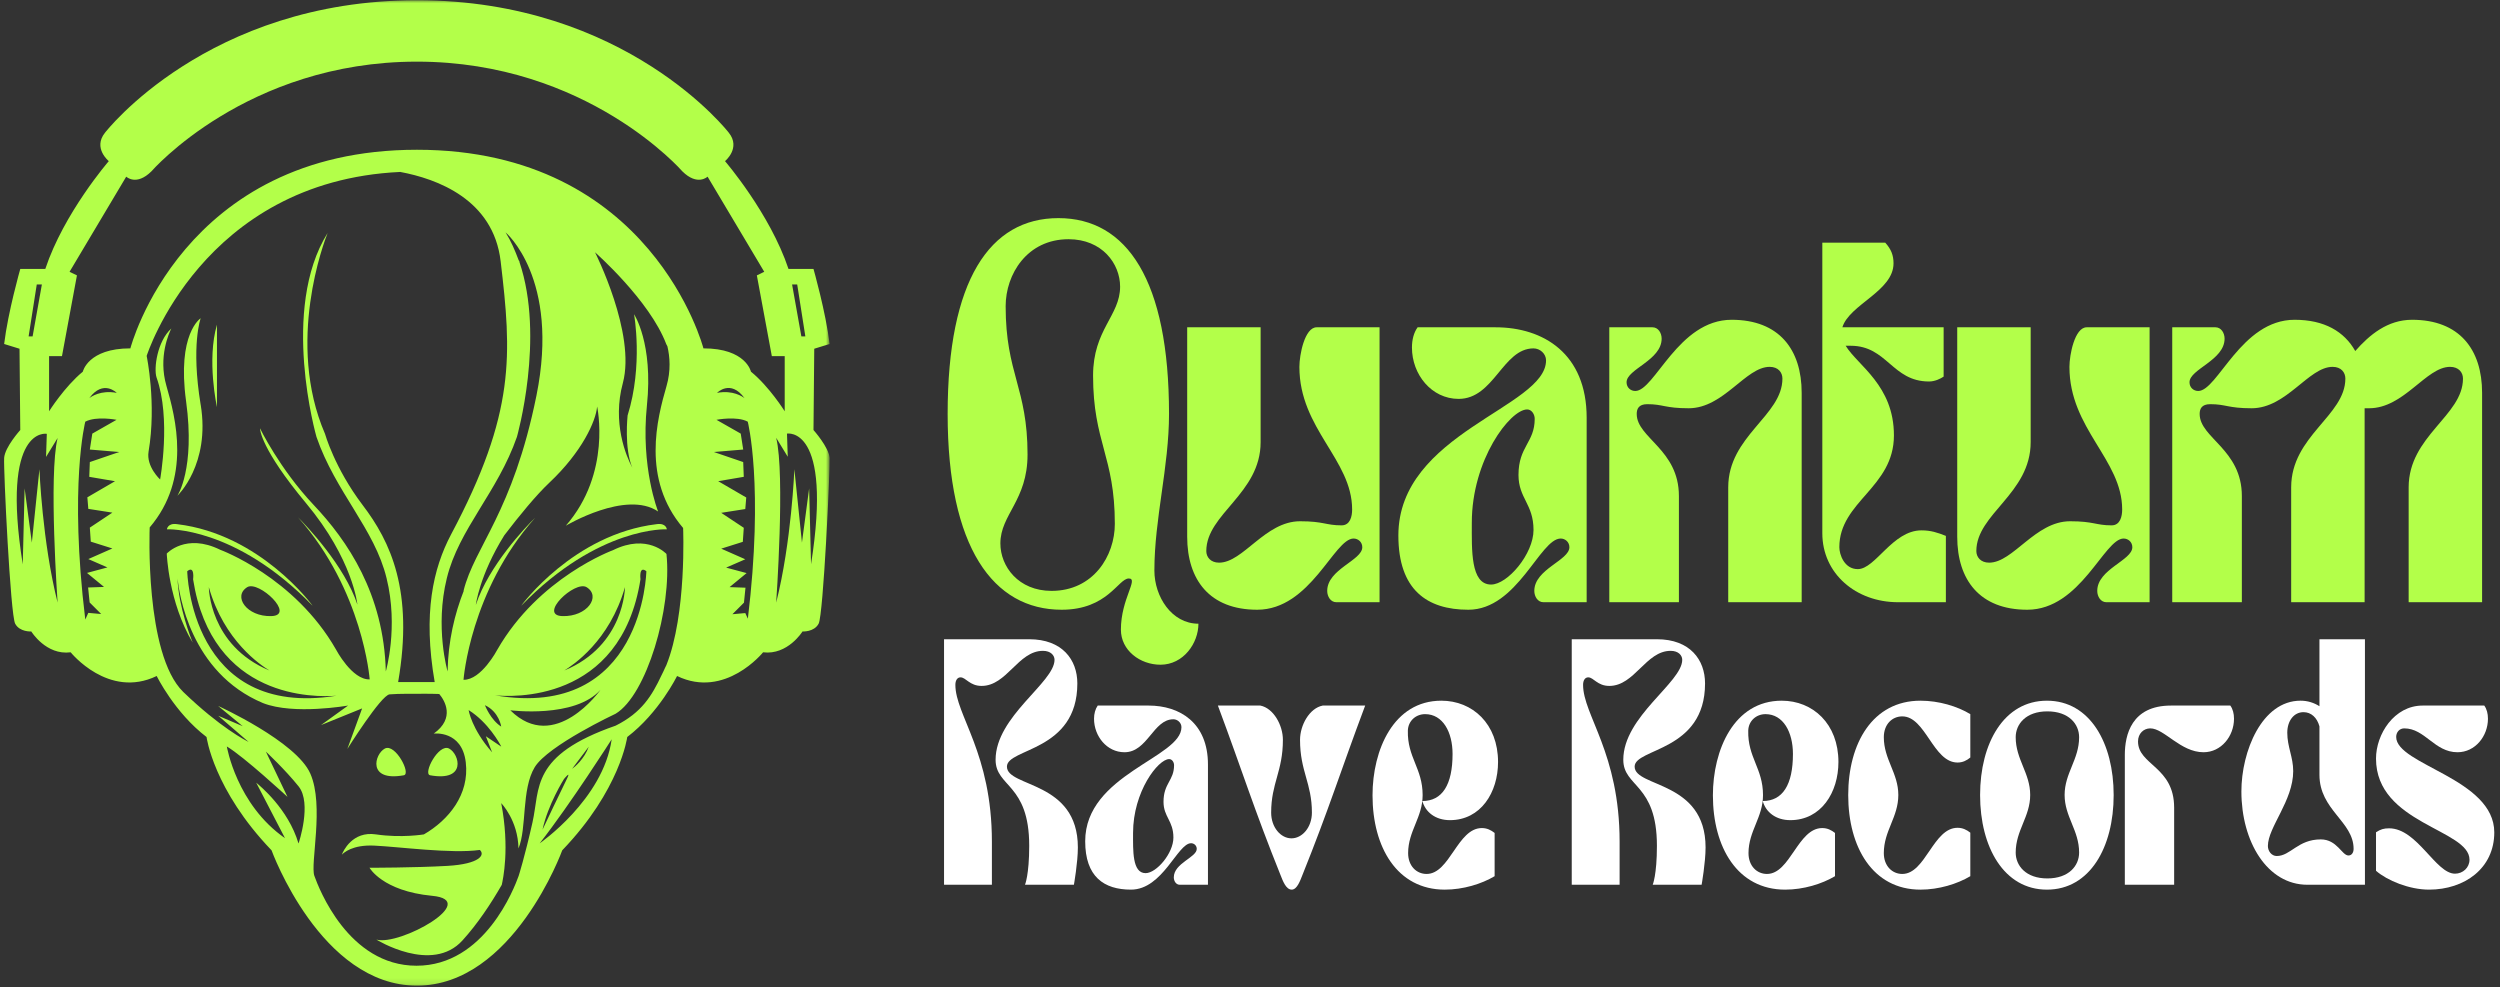 <svg width="395" height="156" viewBox="0 0 395 156" fill="none" xmlns="http://www.w3.org/2000/svg">
<rect x="0" y="0" width="395" height="156" fill="#333333" stroke="none"/>
<path d="M31.708 63.964C30.151 54.5 31.708 50.281 31.708 50.281C31.708 50.281 27.932 52.672 29.401 63.391C30.87 74.109 28.026 78.333 28.026 78.333C28.026 78.333 33.266 73.391 31.708 63.932V63.964Z" fill="#B3FF49"/>
<path d="M34.281 51.297C32.635 56.896 34.281 64.323 34.281 64.323V51.297Z" fill="#B3FF49"/>
<path d="M63.802 122.494C65 122.286 62.453 117.406 60.807 118.271C59.161 119.14 57.995 123.541 63.802 122.494Z" fill="#B3FF49"/>
<path d="M70.958 118.271C69.312 117.406 66.766 122.286 67.963 122.494C73.771 123.541 72.604 119.14 70.958 118.271Z" fill="#B3FF49"/>
<path d="M49.344 95.641C49.344 95.641 41.135 84.411 28.026 82.823C26.469 82.583 26.375 83.63 26.375 83.63C26.375 83.63 37.125 83.094 49.344 95.666V95.641Z" fill="#B3FF49"/>
<path d="M82.396 95.641C82.396 95.641 90.599 84.411 103.714 82.823C105.271 82.583 105.359 83.63 105.359 83.63C105.359 83.63 94.609 83.094 82.396 95.666V95.641Z" fill="#B3FF49"/>
<mask id="mask0_2431_1033" style="mask-type:luminance" maskUnits="userSpaceOnUse" x="0" y="0" width="131" height="156">
<path d="M0 0H131V155.891H0V0Z" fill="white"/>
</mask>
<g mask="url(#mask0_2431_1033)">
<path d="M131.078 72.344C130.958 70.667 128.531 67.943 128.531 67.943L128.651 55.1L131.078 54.35C130.479 49.324 128.531 42.495 128.531 42.495H124.583C121.646 33.693 114.552 25.459 114.552 25.459C114.552 25.459 117.094 23.391 115.151 20.969C115.151 20.969 99.01 0.037 65.87 0.037C32.724 0.037 16.588 20.969 16.588 20.969C14.641 23.391 17.188 25.459 17.188 25.459C17.188 25.459 10.088 33.662 7.156 42.495H3.203C3.203 42.495 1.255 49.324 0.656 54.35L3.083 55.1L3.203 67.943C3.203 67.943 0.776 70.636 0.656 72.344C0.536 74.084 1.646 97.167 2.396 98.542C3.115 99.891 4.943 99.772 4.943 99.772C4.943 99.772 7.276 103.574 11.167 103.063C11.167 103.063 17.125 110.49 24.76 106.808C24.76 106.808 27.573 112.584 32.635 116.449C32.635 116.449 33.714 124.771 42.906 134.35C42.906 134.35 50.656 155.73 65.87 155.73C81.078 155.73 88.833 134.35 88.833 134.35C98.026 124.771 99.104 116.449 99.104 116.449C104.161 112.584 106.974 106.808 106.974 106.808C114.583 110.49 120.568 103.063 120.568 103.063C124.464 103.542 126.797 99.772 126.797 99.772C126.797 99.772 128.625 99.891 129.344 98.542C130.089 97.193 131.167 74.084 131.078 72.344ZM125.958 44.949L127.245 53.152H126.615L125.151 44.949H125.99H125.958ZM5.776 44.949H6.615L5.151 53.152H4.521L5.807 44.949H5.776ZM9.104 95.219C6.677 85.61 6.229 74.141 6.229 74.141L5.031 85.73L3.891 77.167L3.594 89.172C0.089 67.193 7.396 68.542 7.396 68.542L7.276 72.193L9.104 69.204C7.667 74.98 9.104 95.251 9.104 95.251V95.219ZM18.234 75.995L13.802 78.574L13.953 80.402L17.755 80.995L14.193 83.365L14.344 85.579L17.755 86.657L13.953 88.334L16.974 89.652L13.745 90.522L16.438 92.735L13.922 92.824L14.162 95.188L15.99 97.016L13.953 96.834L13.474 97.886C10.896 76.688 13.474 66.626 13.474 66.626C15.208 65.699 18.412 66.329 18.412 66.329L14.583 68.511L14.193 71.027L18.833 71.417L14.193 73.006L14.104 75.339L18.146 76.027L18.234 75.995ZM14.104 62.912C16.318 59.891 18.443 62.074 18.443 62.074C15.927 61.594 14.401 62.672 14.104 62.912ZM47.156 133.245C45.536 127.792 41.047 124.141 40.479 123.662L45.031 132.433C37.365 127.105 35.839 117.943 35.839 117.943C38.531 119.532 45.422 125.907 45.422 125.907L42.005 118.751C42.005 118.751 45.031 121.568 47.188 124.261C49.312 126.928 47.188 133.214 47.188 133.214L47.156 133.245ZM85.271 133.245C90.151 127.016 96.646 116.808 96.646 116.808C95.302 126.329 85.271 133.245 85.271 133.245ZM85.719 131.089C86.557 127.136 89.104 123.094 89.104 123.094C89.104 123.094 90.328 121.568 89.552 123.094C88.833 124.532 86.047 130.37 85.719 131.089ZM90.391 121.475L93.026 117.975C92.333 119.923 90.781 121.209 90.391 121.475ZM105.328 105.011C105.24 105.162 105.182 105.339 105.089 105.49C104.911 105.907 104.703 106.329 104.521 106.688C102.995 109.923 101.406 112.584 97.276 114.652C83.771 119.35 85.359 124.532 84.13 129.949C82.906 135.402 81.948 138.391 81.948 138.391C81.255 140.308 76.588 152.584 65.807 152.584C55.031 152.584 50.359 140.308 49.672 138.391C48.984 136.506 51.255 127.313 49.042 122.256C46.854 117.167 34.464 111.537 34.464 111.537L38.354 114.74L34.49 113.094L39.281 117.225C38.802 116.985 34.792 114.949 28.953 109.324C22.812 103.334 23.651 83.334 23.651 83.334C30.271 75.579 27.755 66.027 26.287 60.938C24.969 56.355 26.734 52.584 27.068 51.897C24.823 53.964 24.281 58.214 24.729 59.62C27.068 66.147 25.297 75.756 25.297 75.756C25.297 75.756 23.083 73.725 23.474 71.355C24.76 63.751 23.172 56.235 23.172 56.235C23.172 56.235 31.917 28.631 63.234 27.167C69.01 28.245 77.963 31.475 79.104 41.297C80.838 55.969 81.526 65.162 71.255 84.469C68.443 89.803 66.797 96.897 68.682 107.766H62.906C65.391 93.365 61.708 85.579 57.276 79.772C52.875 73.964 51.349 68.542 51.349 68.542C45.12 54.11 51.229 38.152 51.766 36.808C44.224 48.87 50 69.022 50 69.022C52.995 77.735 59.193 83.574 61.078 91.355C62.995 99.11 60.958 106.089 60.958 106.089C60.656 93.87 54.911 85.428 49.521 79.74C44.161 74.053 41.078 67.672 41.078 67.672C41.078 67.855 41.198 70.907 48.354 79.501C55.776 88.391 56.469 95.522 56.469 95.522C54.432 89.381 48.505 83.152 47.094 81.745C57.365 93.272 58.411 107.344 58.411 107.344C55.599 107.433 53.083 102.615 53.083 102.615C46.526 91.147 34.792 86.865 34.792 86.865C29.344 84.172 26.349 87.464 26.349 87.464C26.349 87.464 26.615 95.131 30.448 101.537C30.182 100.907 28.203 95.85 28.052 91.417C28.292 93.693 30.031 106.266 41.557 111.089C46.438 113.006 55 111.475 55 111.475L50.719 114.563L57.214 111.928L54.88 118.334C54.88 118.334 60.208 109.829 61.557 109.709C62.906 109.589 65.838 109.62 65.838 109.62C65.838 109.62 67.932 109.589 69.401 109.652C70.24 110.641 71.974 113.454 68.531 115.907C68.531 115.907 72.995 115.339 73.594 120.459C74.193 125.521 70.896 129.563 66.974 131.834C66.974 131.834 63.443 132.433 59.401 131.834C55.656 131.266 54.193 134.532 54.01 135.042C54.312 134.74 55.656 133.454 59.104 133.605C62.995 133.782 71.375 134.923 75.807 134.292C76.677 135.042 75.838 136.506 70.719 136.808C65.568 137.105 58.385 137.105 58.385 137.105C58.385 137.105 60.422 140.787 68.266 141.537C76.078 142.256 63.172 149.501 59.464 148.454C59.464 148.454 68.266 153.933 73.083 148.574C75.422 146.001 77.547 142.824 79.281 139.803C79.463 138.964 80.568 134.053 79.193 126.896C79.193 126.896 81.854 129.62 81.917 134.053C83.266 130.85 82.365 124.709 84.49 121.209C86.615 117.766 97.276 112.766 97.276 112.766C102.156 109.829 106.198 96.147 105.302 87.527C105.302 87.527 102.307 84.23 96.854 86.928C96.854 86.928 85.12 91.209 78.562 102.673C78.562 102.673 76.047 107.464 73.234 107.407C73.234 107.407 74.281 93.334 84.552 81.808C83.115 83.183 77.188 89.412 75.182 95.579C75.182 95.579 75.719 90.969 79.672 84.589C82.068 81.449 84.703 78.245 86.797 76.266C91.948 71.417 94.162 66.537 94.344 64.23C94.344 64.23 96.677 74.709 89.401 83.063C89.401 83.063 98.922 77.376 103.984 80.818C103.984 80.818 101.198 73.87 102.214 64.053C103.234 54.23 100.182 49.652 100.182 49.652C100.182 49.652 101.646 57.704 99.162 65.636C99.162 65.636 98.594 70.85 99.912 73.902C98.922 72.074 96.708 66.777 98.412 60.516C100.51 52.672 94.01 39.86 94.01 39.86C94.01 39.86 102.667 47.464 105.271 54.381L105.448 54.709C105.839 56.355 106.021 58.574 105.302 61.027C103.833 66.115 101.318 75.667 107.932 83.422C107.932 83.422 108.531 97.016 105.271 105.131L105.328 105.011ZM73.292 93.303C71.828 97.016 70.807 101.266 70.719 106.089C70.719 106.089 68.682 99.11 70.599 91.355C72.484 83.605 78.651 77.735 81.677 69.022C81.677 69.022 86.135 53.365 82.068 41.386V41.297L81.948 41.115C81.375 39.589 80.75 38.094 79.88 36.714C79.88 36.714 88.505 43.964 84.76 62.495C81.016 81.027 74.969 86.355 73.234 93.365L73.323 93.272L73.292 93.303ZM53.172 109.923C30.031 113.631 29.583 90.251 29.583 90.251C30.807 89.261 30.51 91.537 30.51 91.537C33.474 110.521 49.823 110.188 53.172 109.923ZM42.573 105.938C33.052 101.985 32.995 92.766 32.995 92.766C35.391 101.266 41.198 105.1 42.573 105.938ZM39.073 92.766C40.896 91.688 46.766 97.225 42.875 97.344C38.984 97.464 36.734 94.204 39.073 92.766ZM88.865 97.344C84.969 97.225 90.807 91.688 92.667 92.766C95.031 94.204 92.787 97.464 88.865 97.344ZM98.745 92.766C98.745 92.766 98.714 101.985 89.162 105.938C90.51 105.1 96.318 101.298 98.745 92.766ZM101.198 91.537C101.198 91.537 100.901 89.292 102.125 90.251C102.125 90.251 101.677 113.844 78.203 109.86C80.568 110.1 98.115 111.235 101.198 91.506V91.537ZM94.88 108.99C94.88 108.99 87.667 119.204 80.63 112.225C80.63 112.225 90.839 113.542 94.88 108.99ZM79.193 114.803C77.516 113.751 76.615 111.417 76.615 111.417C78.865 112.464 79.193 114.803 79.193 114.803ZM79.162 117.943L76.766 116.329L77.755 118.87C74.49 115.162 74.042 112.193 74.042 112.193C77.156 114.141 78.984 117.527 79.193 117.943H79.162ZM118.234 97.912L117.755 96.865L115.719 97.047L117.547 95.219L117.786 92.855L115.271 92.766L117.964 90.547L114.729 89.683L117.755 88.365L113.953 86.688L117.365 85.61L117.516 83.391L113.953 81.027L117.755 80.428L117.906 78.605L113.474 76.027L117.516 75.339L117.427 73.006L112.786 71.417L117.427 71.027L117.036 68.511L113.203 66.329C113.203 66.329 116.438 65.699 118.146 66.626C118.146 66.626 120.719 76.688 118.146 97.886L118.234 97.912ZM113.292 62.074C113.292 62.074 115.422 59.86 117.635 62.912C117.333 62.672 115.807 61.594 113.292 62.074ZM118.651 58.725C118.651 58.725 117.875 55.042 111.141 55.042C111.141 55.042 103.026 23.662 65.87 23.662C28.713 23.662 20.599 55.042 20.599 55.042C13.891 55.042 13.083 58.725 13.083 58.725C10.208 61.089 7.755 64.98 7.755 64.98V56.266H9.792L12.156 43.511L10.99 42.943L19.943 27.912C19.943 27.912 21.526 29.443 23.922 27.074C23.922 27.074 38.953 9.74 65.87 9.74C92.787 9.74 107.813 27.074 107.813 27.074C110.208 29.443 111.797 27.912 111.797 27.912L120.75 42.943L119.583 43.511L121.948 56.266H123.984V64.98C123.984 64.98 121.557 61.089 118.651 58.725ZM128.146 89.172L127.844 77.167L126.708 85.73L125.51 74.141C125.51 74.141 125.063 85.61 122.635 95.219C122.635 95.219 124.073 74.949 122.635 69.172L124.464 72.167L124.344 68.511C124.344 68.511 131.615 67.167 128.146 89.141V89.172Z" fill="#B3FF49"/>
</g>
<path d="M167.747 96.338C175.018 96.338 176.685 91.4 178.352 91.4C179.956 91.4 177.102 94.609 177.102 99.484C177.102 102.775 180.143 105.025 183.352 105.025C186.977 105.025 189.352 101.63 189.352 98.546C185.122 98.546 182.393 94.255 182.393 90.15C182.393 81.942 184.706 73.796 184.706 65.4C184.706 44.275 178.06 34.463 167.227 34.463C156.393 34.463 149.727 44.275 149.727 65.4C149.727 86.525 156.935 96.338 167.747 96.338ZM158.06 85.859C158.06 81.296 162.352 79.088 162.352 71.817C162.352 61.234 158.893 59.088 158.893 48.38C158.893 43.317 162.289 37.796 168.831 37.796C174.122 37.796 176.977 41.65 176.977 45.296C176.977 49.88 172.706 52.067 172.706 59.338C172.706 69.921 176.143 72.067 176.143 82.775C176.143 87.838 172.747 93.359 166.143 93.359C160.914 93.359 158.06 89.505 158.06 85.859Z" fill="#B3FF49"/>
<path d="M187.575 84.796C187.575 91.63 191.137 96.338 198.637 96.338C207.075 96.338 210.783 85.088 213.866 85.088C214.575 85.088 215.241 85.63 215.241 86.463C215.241 88.546 209.7 89.921 209.7 93.359C209.7 94.255 210.241 95.15 211.137 95.15H217.97V51.713H208.033C206.137 51.713 205.304 56.067 205.304 57.963C205.304 67.775 213.637 72.609 213.637 80.505C213.637 81.588 213.325 83.005 211.97 83.005C209.47 83.005 209.158 82.359 205.408 82.359C199.887 82.359 196.429 88.9 192.616 88.9C191.262 88.9 190.595 88.005 190.595 87.067C190.595 81.171 199.179 78.005 199.179 69.859V51.713H187.575V84.796Z" fill="#B3FF49"/>
<path d="M232.004 96.338C239.754 96.338 243.317 85.088 246.588 85.088C247.296 85.088 247.963 85.63 247.963 86.463C247.963 88.546 242.421 89.921 242.421 93.359C242.421 94.255 242.963 95.15 243.859 95.15H250.692V66.005C250.692 55.88 243.859 51.713 236.296 51.713H223.984C223.379 52.546 223.088 53.671 223.088 54.921C223.088 59.15 226.171 63.025 230.463 63.025C236.067 63.025 237.421 55.046 242.296 55.046C243.317 55.046 244.275 55.88 244.275 56.942C244.275 64.38 220.942 68.38 220.942 84.609C220.942 93.192 225.463 96.338 232.004 96.338ZM232.546 82.588C232.546 72.609 238.609 64.692 241.296 64.692C242.004 64.692 242.484 65.463 242.484 66.171C242.484 69.921 239.921 70.525 239.921 75.046C239.921 78.734 242.296 79.63 242.296 83.734C242.296 87.525 238.192 92.359 235.588 92.359C232.317 92.359 232.546 86.817 232.546 82.588Z" fill="#B3FF49"/>
<path d="M254.268 95.15H265.268V78.38C265.268 70.984 258.602 69.213 258.602 65.4C258.602 64.63 258.893 63.859 260.268 63.859C262.768 63.859 263.06 64.505 266.81 64.505C272.352 64.505 275.81 57.963 279.602 57.963C280.977 57.963 281.622 58.859 281.622 59.817C281.622 65.692 273.06 68.859 273.06 77.005V95.15H284.664V62.067C284.664 55.234 281.102 50.525 273.602 50.525C265.143 50.525 261.456 61.775 258.372 61.775C257.643 61.775 256.997 61.234 256.997 60.4C256.997 58.317 262.539 56.942 262.539 53.505C262.539 52.609 261.997 51.713 261.102 51.713H254.268V95.15Z" fill="#B3FF49"/>
<path d="M287.927 38.338V84.255C287.927 90.63 293.24 95.15 299.886 95.15H307.448V84.671C306.136 84.15 305.073 83.796 303.594 83.796C299.011 83.796 296.323 89.921 293.531 89.921C291.386 89.921 290.615 87.588 290.615 86.463C290.615 79.213 299.24 77.067 299.24 68.796C299.24 60.88 293.531 57.775 291.615 54.63H292.406C298.177 54.63 298.948 60.275 304.781 60.275C305.719 60.275 306.552 59.859 307.094 59.505V51.713H291.094C292.219 48.088 299.177 46.005 299.177 41.609C299.177 40.359 298.823 39.4 297.865 38.338H287.927Z" fill="#B3FF49"/>
<path d="M309.241 84.796C309.241 91.63 312.804 96.338 320.304 96.338C328.741 96.338 332.45 85.088 335.533 85.088C336.241 85.088 336.908 85.63 336.908 86.463C336.908 88.546 331.366 89.921 331.366 93.359C331.366 94.255 331.908 95.15 332.804 95.15H339.637V51.713H329.7C327.804 51.713 326.971 56.067 326.971 57.963C326.971 67.775 335.304 72.609 335.304 80.505C335.304 81.588 334.991 83.005 333.637 83.005C331.137 83.005 330.825 82.359 327.075 82.359C321.554 82.359 318.095 88.9 314.283 88.9C312.929 88.9 312.262 88.005 312.262 87.067C312.262 81.171 320.846 78.005 320.846 69.859V51.713H309.241V84.796Z" fill="#B3FF49"/>
<path d="M343.213 95.15H354.213V78.38C354.213 70.984 347.546 69.213 347.546 65.4C347.546 64.63 347.838 63.859 349.213 63.859C351.713 63.859 352.005 64.505 355.755 64.505C361.296 64.505 364.755 57.963 368.546 57.963C369.921 57.963 370.567 58.859 370.567 59.817C370.567 65.692 362.005 68.859 362.005 77.005V95.15H373.609V64.505C373.859 64.505 374.088 64.505 374.317 64.505C379.859 64.505 383.317 57.963 387.109 57.963C388.484 57.963 389.15 58.859 389.15 59.817C389.15 65.692 380.567 68.859 380.567 77.005V95.15H392.171V62.067C392.171 55.234 388.609 50.525 381.109 50.525C377.234 50.525 374.38 52.9 372.13 55.463C370.4 52.38 367.255 50.525 362.546 50.525C354.088 50.525 350.4 61.775 347.317 61.775C346.588 61.775 345.942 61.234 345.942 60.4C345.942 58.317 351.484 56.942 351.484 53.505C351.484 52.609 350.942 51.713 350.046 51.713H343.213V95.15Z" fill="#B3FF49"/>
<path d="M149.158 139.792H156.72V133C156.72 118.958 150.949 112.979 150.949 108.208C150.949 107.521 151.241 107.021 151.762 107.021C152.616 107.021 153.199 108.375 155.095 108.375C159.095 108.375 160.866 102.833 164.783 102.833C166.033 102.833 166.616 103.563 166.616 104.25C166.616 107.833 157.303 113.188 157.303 120.042C157.303 124.396 162.616 123.771 162.616 133.625C162.616 138.25 161.949 139.792 161.949 139.792H169.678C169.678 139.792 170.303 136.271 170.303 133.896C170.303 123.313 159.095 124.438 159.095 121.125C159.095 118.188 170.22 118.771 170.22 107.979C170.22 104.25 167.845 101 162.616 101H149.158V139.792Z" fill="white"/>
<path d="M178.69 140.562C183.732 140.562 186.044 133.229 188.19 133.229C188.648 133.229 189.086 133.583 189.086 134.124C189.086 135.479 185.461 136.374 185.461 138.624C185.461 139.208 185.815 139.791 186.398 139.791H190.857V120.791C190.857 114.187 186.398 111.479 181.482 111.479H173.44C173.065 112.02 172.857 112.749 172.857 113.562C172.857 116.312 174.877 118.854 177.669 118.854C181.315 118.854 182.211 113.645 185.398 113.645C186.044 113.645 186.669 114.187 186.669 114.895C186.669 119.729 171.461 122.333 171.461 132.916C171.461 138.52 174.419 140.562 178.69 140.562ZM179.023 131.604C179.023 125.083 182.982 119.937 184.732 119.937C185.19 119.937 185.502 120.437 185.502 120.895C185.502 123.354 183.836 123.729 183.836 126.687C183.836 129.083 185.398 129.666 185.398 132.333C185.398 134.833 182.711 137.958 181.002 137.958C178.877 137.958 179.023 134.354 179.023 131.604Z" fill="white"/>
<path d="M192.427 111.479C196.406 122.145 198.073 127.687 202.343 138.312C202.656 139.083 203.156 140.562 204.093 140.562C204.948 140.562 205.448 139.083 205.76 138.312C210.031 127.687 211.698 122.145 215.698 111.479H208.989C206.885 111.895 205.406 114.583 205.406 116.895C205.406 121.874 207.281 123.729 207.281 128.395C207.281 130.708 205.76 132.458 204.052 132.458C202.343 132.458 200.843 130.708 200.843 128.395C200.843 123.729 202.698 121.874 202.698 116.895C202.698 114.583 201.218 111.895 199.135 111.479H192.427Z" fill="white"/>
<path d="M216.859 125.667C216.859 133.855 220.734 140.563 228.276 140.563C231.171 140.563 234.088 139.667 236.151 138.438V131.605C235.567 131.146 234.942 130.834 234.13 130.834C230.276 130.834 229.088 138.084 225.401 138.084C223.817 138.084 222.484 136.834 222.484 134.792C222.484 131.292 224.776 129.167 224.776 125.626C224.776 121.396 222.338 119.667 222.442 115.438C222.484 113.917 223.692 112.834 225.171 112.834C227.963 112.834 229.505 115.667 229.505 119.126C229.505 124.001 227.88 126.563 224.734 126.563C225.213 128.313 226.796 129.584 229.088 129.584C233.963 129.584 236.692 125.209 236.692 120.396C236.692 114.355 232.651 110.709 227.734 110.709C220.171 110.709 216.859 118.501 216.859 125.667Z" fill="white"/>
<path d="M248.335 139.792H255.898V133C255.898 118.958 250.127 112.979 250.127 108.208C250.127 107.521 250.418 107.021 250.939 107.021C251.793 107.021 252.377 108.375 254.273 108.375C258.273 108.375 260.043 102.833 263.96 102.833C265.21 102.833 265.793 103.563 265.793 104.25C265.793 107.833 256.481 113.188 256.481 120.042C256.481 124.396 261.793 123.771 261.793 133.625C261.793 138.25 261.127 139.792 261.127 139.792H268.856C268.856 139.792 269.481 136.271 269.481 133.896C269.481 123.313 258.273 124.438 258.273 121.125C258.273 118.188 269.398 118.771 269.398 107.979C269.398 104.25 267.023 101 261.793 101H248.335V139.792Z" fill="white"/>
<path d="M270.638 125.667C270.638 133.855 274.513 140.563 282.055 140.563C284.951 140.563 287.867 139.667 289.93 138.438V131.605C289.347 131.146 288.722 130.834 287.909 130.834C284.055 130.834 282.867 138.084 279.18 138.084C277.597 138.084 276.263 136.834 276.263 134.792C276.263 131.292 278.555 129.167 278.555 125.626C278.555 121.396 276.117 119.667 276.222 115.438C276.263 113.917 277.472 112.834 278.951 112.834C281.742 112.834 283.284 115.667 283.284 119.126C283.284 124.001 281.659 126.563 278.513 126.563C278.992 128.313 280.576 129.584 282.867 129.584C287.742 129.584 290.472 125.209 290.472 120.396C290.472 114.355 286.43 110.709 281.513 110.709C273.951 110.709 270.638 118.501 270.638 125.667Z" fill="white"/>
<path d="M303.435 140.563C306.331 140.563 309.247 139.667 311.31 138.438V131.563C310.727 131.105 310.102 130.792 309.289 130.792C305.435 130.792 304.247 138.084 300.56 138.084C298.977 138.084 297.643 136.834 297.643 134.792C297.643 131.251 299.935 129.126 299.935 125.605C299.935 122.146 297.643 120.001 297.643 116.48C297.643 114.417 298.977 113.188 300.56 113.188C304.247 113.188 305.435 120.48 309.289 120.48C310.102 120.48 310.727 120.167 311.31 119.688V112.834C309.247 111.584 306.331 110.709 303.435 110.709C295.893 110.709 292.018 117.417 292.018 125.626C292.018 133.855 295.893 140.563 303.435 140.563Z" fill="white"/>
<path d="M323.417 140.563C330.209 140.563 333.959 133.855 333.959 125.626C333.959 117.417 330.209 110.709 323.417 110.709C316.626 110.709 312.855 117.417 312.855 125.626C312.855 133.855 316.626 140.563 323.417 140.563ZM318.48 116.48C318.48 114.417 320.084 112.396 323.48 112.396C326.896 112.396 328.501 114.417 328.501 116.48C328.501 120.001 326.209 122.146 326.209 125.605C326.209 129.042 328.501 131.188 328.501 134.709C328.501 136.771 326.896 138.792 323.48 138.792C320.084 138.792 318.48 136.771 318.48 134.709C318.48 131.188 320.771 129.042 320.771 125.605C320.771 122.146 318.48 120.001 318.48 116.48Z" fill="white"/>
<path d="M335.723 139.791H343.515V127.604C343.515 121.104 337.807 120.895 337.807 117.145C337.807 115.895 338.703 115.083 339.744 115.083C341.953 115.083 344.515 118.854 348.161 118.854C350.953 118.854 352.973 116.312 352.973 113.562C352.973 112.749 352.786 112.02 352.39 111.479H343.015C336.765 111.479 335.723 116.124 335.723 119.27V139.791Z" fill="white"/>
<path d="M354.14 125.042C354.14 133 358.223 139.792 364.577 139.792H373.661V101H366.473V111.583C365.619 111.042 364.619 110.708 363.494 110.708C357.369 110.708 354.14 118.729 354.14 125.042ZM358.327 133.667C358.327 130.708 362.327 126.521 362.327 121.833C362.327 119.625 361.39 118 361.39 115.771C361.39 113.875 362.452 112.521 363.952 112.521C365.161 112.521 366.098 113.375 366.473 114.771V122.417C366.473 128 371.869 129.792 371.869 134.125C371.869 134.667 371.598 135.167 371.057 135.167C370.015 135.167 369.265 132.625 366.682 132.625C363.057 132.625 361.911 135.25 359.723 135.25C358.911 135.25 358.327 134.479 358.327 133.667Z" fill="white"/>
<path d="M383.785 140.562C389.41 140.562 394.097 137.187 394.097 131.52C394.097 122.999 378.597 120.854 378.597 116.437C378.597 115.708 379.097 115.083 379.868 115.083C383.16 115.083 384.639 118.854 388.285 118.854C391.077 118.854 393.097 116.312 393.097 113.562C393.097 112.749 392.91 112.02 392.514 111.479H382.785C378.243 111.479 375.41 116.041 375.41 119.854C375.41 130.166 390.181 131.02 390.181 135.833C390.181 137.083 389.139 138.041 387.889 138.041C384.827 138.041 381.931 130.874 377.472 130.874C376.66 130.874 376.139 131.02 375.41 131.499V137.583C377.16 139.124 380.681 140.562 383.785 140.562Z" fill="white"/>
</svg>
